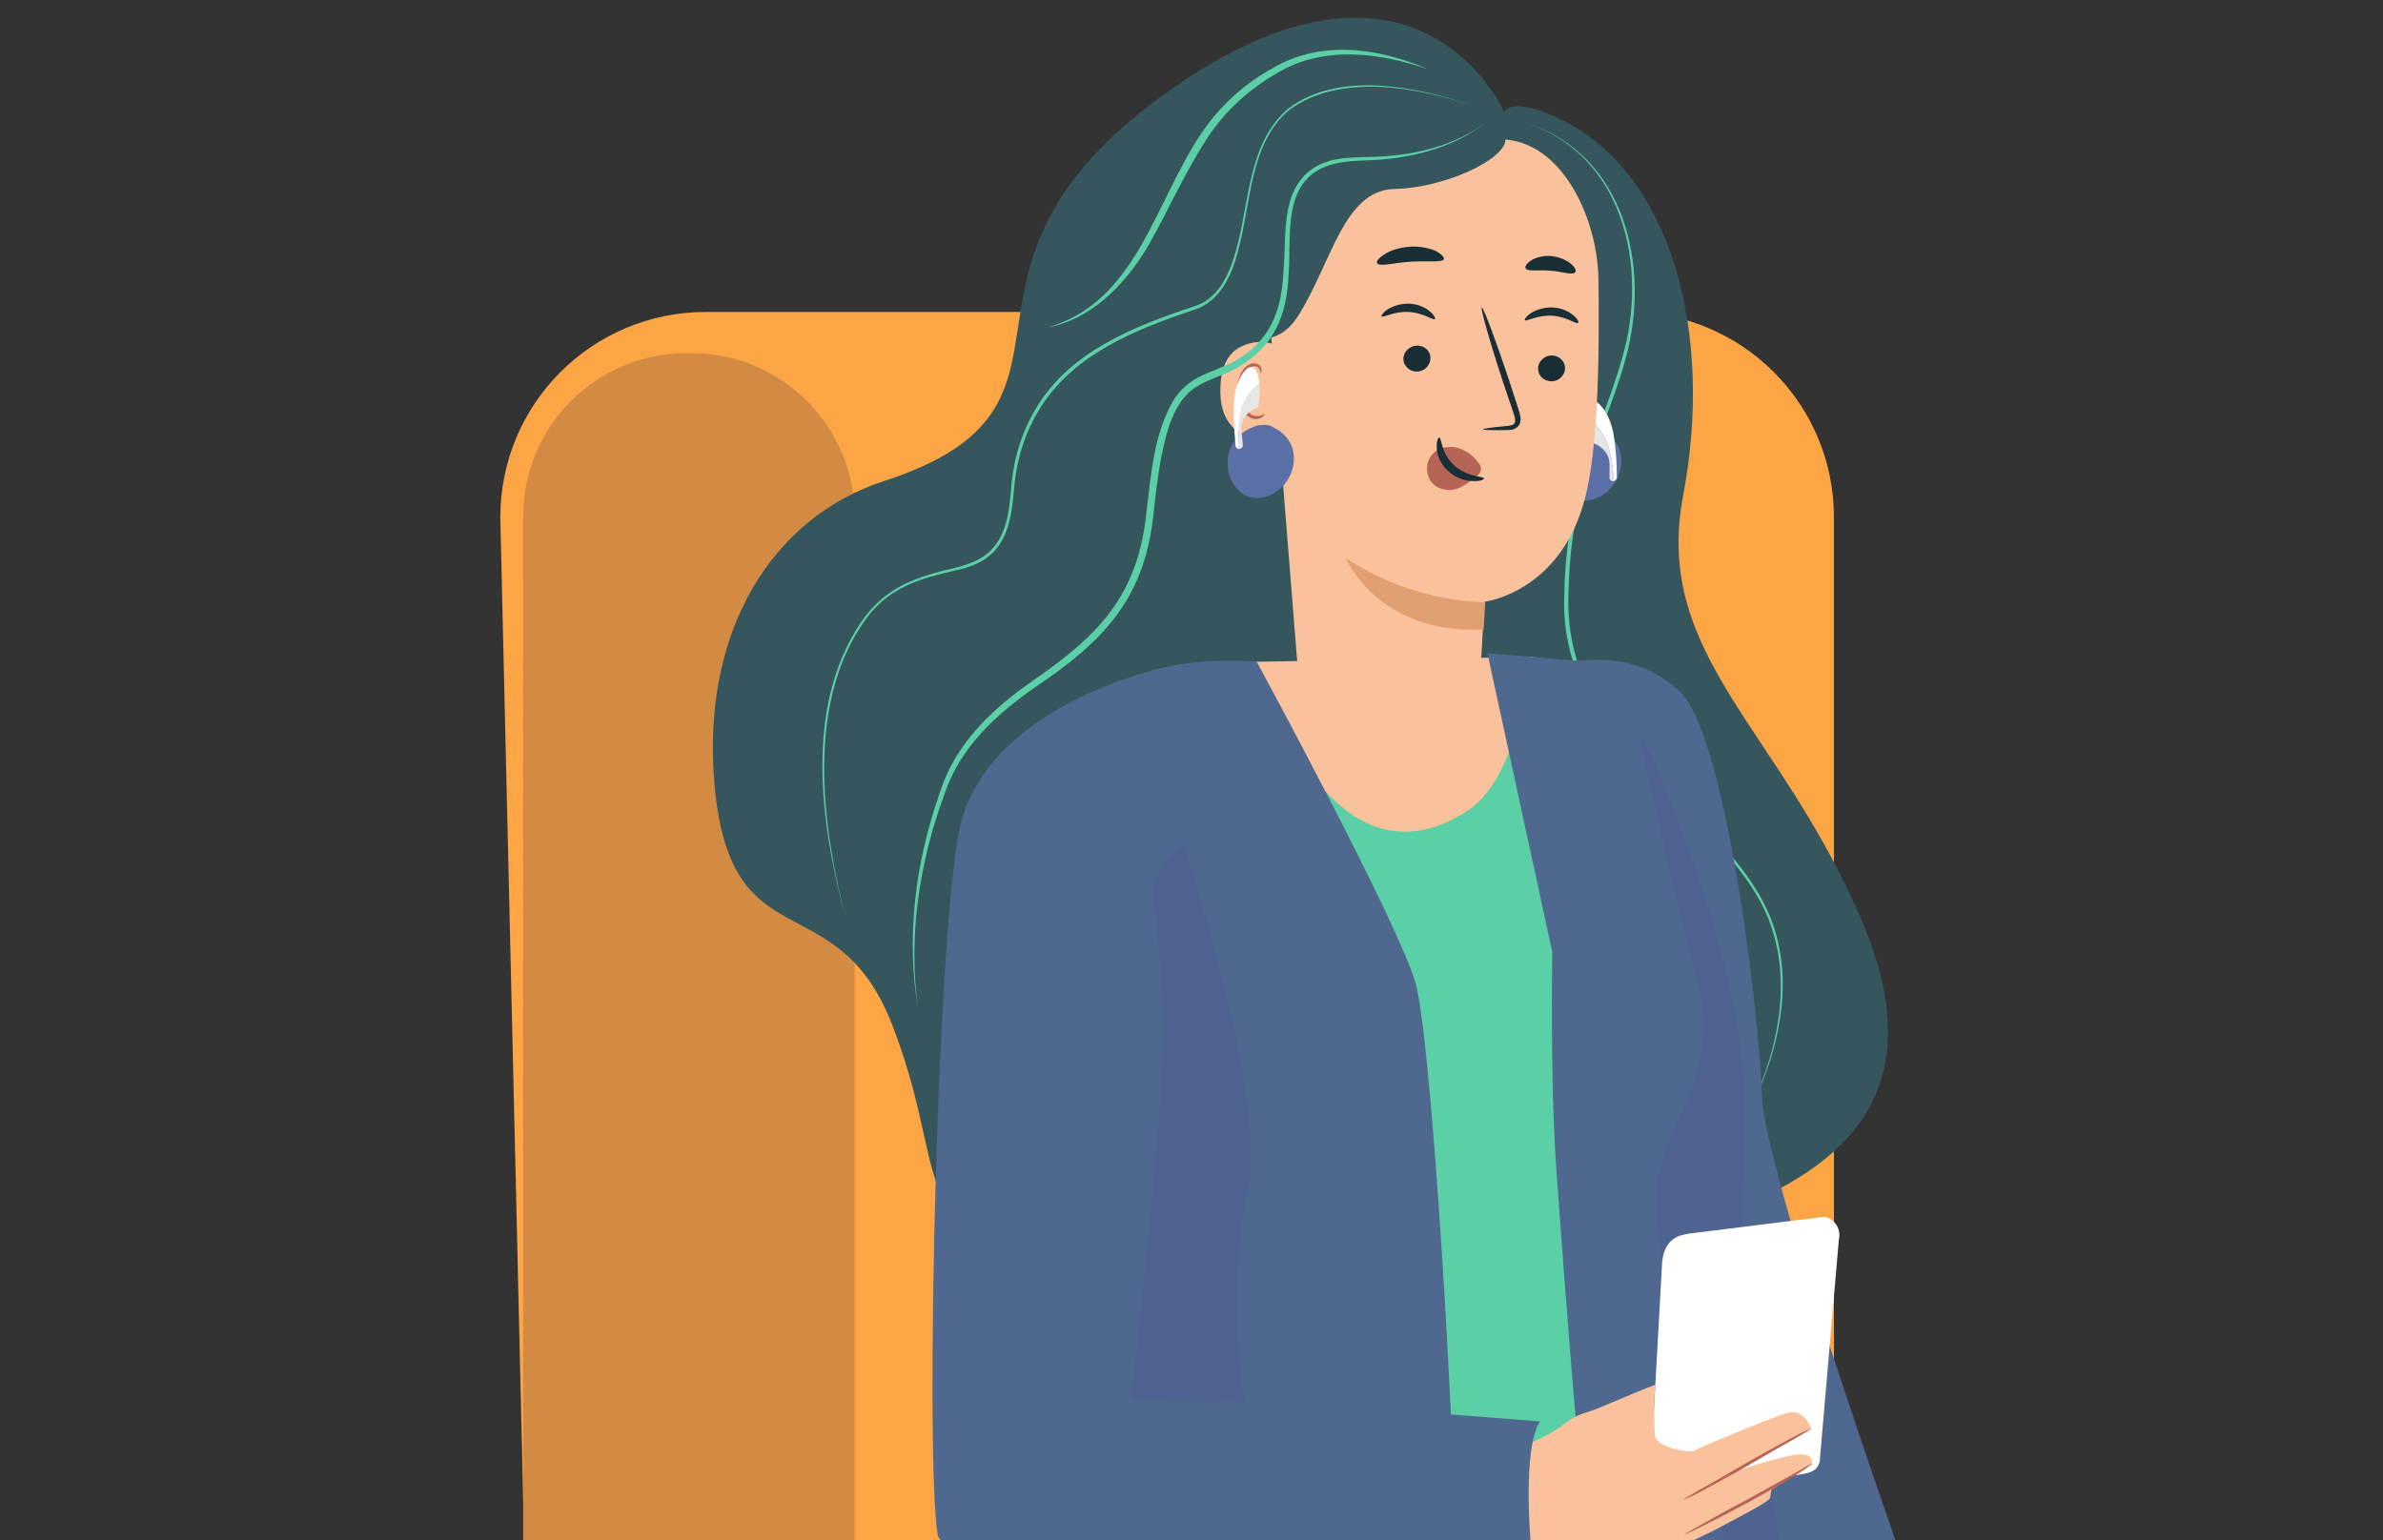 <?xml version="1.0" encoding="utf-8"?>
<!-- Generator: Adobe Illustrator 27.0.0, SVG Export Plug-In . SVG Version: 6.00 Build 0)  -->
<svg version="1.1" id="Capa_1" xmlns="http://www.w3.org/2000/svg" xmlns:xlink="http://www.w3.org/1999/xlink" x="0px" y="0px"
	 viewBox="0 0 635.4 410.8" style="enable-background:new 0 0 635.4 410.8;" xml:space="preserve">
<rect x="0" y="0" width="635.4" height="410.8" fill="#333333" stroke="none"/>
<style type="text/css">
	.st0{clip-path:url(#SVGID_00000024700481039577983570000002655989162548221059_);fill:#FCA544;}
	.st1{clip-path:url(#SVGID_00000024700481039577983570000002655989162548221059_);fill:#D38B44;}
	.st2{clip-path:url(#SVGID_00000024700481039577983570000002655989162548221059_);}
	.st3{fill:#36565E;}
	.st4{fill:#5BCFA6;}
	.st5{fill:#ED9681;}
	.st6{fill:#B66455;}
	.st7{fill:#F9C29C;}
	.st8{opacity:0.3;}
	.st9{clip-path:url(#SVGID_00000070841285650375251630000007314034677473831050_);}
	.st10{fill:#5B70A6;}
	.st11{fill:#E6E6E6;}
	.st12{fill:#FFFFFF;}
	.st13{fill:#192E35;}
	.st14{fill:#E29F71;}
	.st15{fill:#ED725F;}
	.st16{fill:#4F6890;}
	.st17{opacity:0.15;fill:#4F4890;}
</style>
<g>
	<g>
		<defs>
			<path id="SVGID_1_" d="M516.6,410.8h-377c-46,0-36.9-22.9-36.9-65.5V77.1C102.7,34.5,140,0,186.1,0h330.5
				c46,0,83.4,34.5,83.4,77.1v268.1C599.9,387.9,562.6,410.8,516.6,410.8z"/>
		</defs>
		<clipPath id="SVGID_00000137091868950810891320000006480900584391526533_">
			<use xlink:href="#SVGID_1_"  style="overflow:visible;"/>
		</clipPath>
		<path style="clip-path:url(#SVGID_00000137091868950810891320000006480900584391526533_);fill:#FCA544;" d="M434.2,421.2h-246
			c-30.3,0-48.6,13.3-48.6-17L133.4,138c0-30.3,24.5-54.8,54.8-54.8h246c30.3,0,54.8,24.5,54.8,54.8v228.4
			C489,396.7,464.4,421.2,434.2,421.2z"/>
		<path style="clip-path:url(#SVGID_00000137091868950810891320000006480900584391526533_);fill:#D38B44;" d="M184.4,464.5H183
			c-24,0-43.5-19.5-43.5-43.5V137.7c0-24,19.5-43.5,43.5-43.5h1.4c24,0,43.5,19.5,43.5,43.5V421C227.9,445,208.4,464.5,184.4,464.5z
			"/>
		<g style="clip-path:url(#SVGID_00000137091868950810891320000006480900584391526533_);">
			<g>
				<g>
					<g>
						<path class="st3" d="M401.1,29.9c0,0-23.2-53.1-90.2-5.1s-13,83.3-75.2,103.5c-29.8,9.7-49.1,40.1-45.1,81.9
							c4.5,46.8,32.4,25.1,47.2,62.9s4.2,53.8,36.3,58.7s105.7-19.6,135.3-31.9c29.6-12.3,16.7,36.1,43.4,26.4
							c26.7-9.7,66.1-26.4,44.3-79.1c-21.8-52.7-56.5-71.8-48.3-115.1c8.2-43.3-3.1-85.7-32.3-100.1
							C402.5,25.2,401.1,29.9,401.1,29.9z"/>
						<path class="st4" d="M406.7,32.7c26.6,8.3,33.5,38.4,26.8,62.8c-3.3,12.2-8.9,23.5-11.8,35.8c-2.3,9.1-3.4,18.5-3.5,27.9
							c-0.3,9.4,2,18.7,6.5,26.9c9.2,16.7,25,28,37.1,42.3c4,4.8,7.7,10.1,10.1,15.9c7.3,17.9,2,38.1-6.7,54.5
							c8.4-16.4,13.4-36.6,6.1-54.3c-2.4-5.8-6.1-10.9-10.1-15.7c-12.1-14.3-28.1-25.7-37.4-42.3c-4.7-8.3-7.1-17.9-6.7-27.4
							c0.1-9.5,1.3-18.9,3.6-28.1c3-12.3,8.6-23.6,11.9-35.8C439.6,71.2,432.9,41.2,406.7,32.7L406.7,32.7z"/>
					</g>
					<g>
						<g>
							<path class="st5" d="M463.8,480.3c0,0-5.1-28.3-7-34.7c-1.9-6.5,0.6-11.3,0.6-11.3l12.2-5c0,0,23.6,22.1,24.6,25.5
								c1,3.3,3.1,19.6,3.3,24.3c0.2,4.8,1.2,14.6,0.3,15.4l-1.5,1.3l-0.1,12.5c0,0-2.1,1.7-3.9-1.8c-1.8-3.5-4.8-15.8-4.8-15.8
								l0.9,22.2c0,0-5.5,1.2-6.7-2.9c-1.3-4.2-4.4-24.5-4.4-25.9c0-1.3-2.7-27.3-5.7-27c-3,0.3-1.7,8.5-0.9,15
								c0.8,6.5-0.8,9.8-3.6,10.3S463.8,480.3,463.8,480.3"/>
						</g>
						<g>
							<path class="st6" d="M486.7,474.8c0.1,0,0.5,2.1,0.7,5.5c0.2,3.4,0.4,8.2,0.6,13.4c0.1,5.1,0.3,9.8,0.4,13.4
								c0,1.6,0.1,2.9,0.1,4.1c0,1,0.1,1.5,0,1.5c-0.1,0-0.5-2.1-0.7-5.5c-0.2-3.4-0.4-8.2-0.6-13.4c-0.1-5.1-0.3-9.8-0.4-13.4
								c0-1.6-0.1-2.9-0.1-4.1C486.7,475.3,486.7,474.8,486.7,474.8"/>
						</g>
						<g>
							<path class="st6" d="M494.5,470.2c0.1,0,0.1,0.5,0.3,1.5c0.1,1,0.3,2.3,0.4,4c0.3,3.4,0.6,8.1,0.9,13.4
								c0.3,5.2,0.4,10,0.4,13.4c0,1.7,0,3.1-0.1,4.1c-0.1,1-0.1,1.5-0.2,1.5c-0.1,0-0.1-0.5-0.1-1.5c0-1.1-0.1-2.5-0.1-4.1
								c-0.1-3.4-0.3-8.1-0.6-13.4c-0.3-5.1-0.5-9.8-0.7-13.4c-0.1-1.6-0.1-2.9-0.2-4.1C494.4,470.8,494.5,470.3,494.5,470.2"/>
						</g>
					</g>
					<path class="st7" d="M334.5,176.5l74.3-1.3l39.5,41.7c0,0-24.2,38.3-25.5,36.7s-86.3-39.1-86.3-39.1L334.5,176.5z"/>
					<g class="st8">
						<g>
							<defs>
								
									<rect id="SVGID_00000062913402247868596200000016064345428355882677_" x="326" y="370.3" transform="matrix(0.987 -0.162 0.162 0.987 -58.578 68.084)" width="126.2" height="47.4"/>
							</defs>
							<clipPath id="SVGID_00000067925738815750920560000012469460261030377898_">
								<use xlink:href="#SVGID_00000062913402247868596200000016064345428355882677_"  style="overflow:visible;"/>
							</clipPath>
						</g>
					</g>
					<g>
						<path class="st4" d="M407.7,176.7c0,0-2.3,30.5-16.5,39.6c-38.9,25.1-57.2-43.7-56.1-39.8c0,0-8.6,0.5-38.1,6.9
							c-1.4,0.3-26.6,22.2-29.7,39.8c-3.1,17.6,0.9,60.2,0.9,60.2l35.8-1L287.4,416c52.3,31.1,80.2,38.3,163.2,5.4l-10.9-75.7
							c-3.5-20.4,5.3-39.5,7.8-65.5c1.7-17.8-2.8-28.1-12-43.4l0,0l16,4.1l2.8-17.9c-0.2-0.7-2.3-4.2-2.5-4.9
							c-3.6-13.2-5-37.5-18.3-40.8L407.7,176.7z"/>
					</g>
					<g class="st8">
						<g>
							<defs>
								
									<rect id="SVGID_00000086667984197828795540000010979912025213334921_" x="302" y="244.3" transform="matrix(0.987 -0.162 0.162 0.987 -39.336 53.455)" width="13.7" height="48.3"/>
							</defs>
							<clipPath id="SVGID_00000152231204603435737540000014820719895596637103_">
								<use xlink:href="#SVGID_00000086667984197828795540000010979912025213334921_"  style="overflow:visible;"/>
							</clipPath>
							<g style="clip-path:url(#SVGID_00000152231204603435737540000014820719895596637103_);">
								<path d="M306.3,269.6c1.6-7.6,3.3-14.1,1.8-21.7l-0.3-3.8c7.7,14.5,20,32.3,10.4,38.6c-3.8,2.5-6.9,7.1-10.3,10.2
									C300.8,275.9,304.6,277.2,306.3,269.6"/>
							</g>
						</g>
					</g>
					<g>
						<path class="st10" d="M417.6,117c1.3-1.2,3.2-2.4,5.1-2.8l-0.4,0c0.3-0.1,0.7-0.1,1-0.1c1.4-0.2,2.7-0.1,3.7,0.7l0,0
							c2,0.9,3.7,2.6,4.6,4.6c1.5,3.6,0.5,7.9-2.1,10.8c-2.2,2.5-5.9,4-9.1,3c-2.9-0.9-5-3.8-5.6-6.9
							C414.2,123,415.1,119.3,417.6,117"/>
					</g>
					<g>
						<g>
							<path class="st11" d="M430.3,128.3c-0.3,0.1-0.7,0-1.1-0.5c-0.2-3.8,0.5-5.3-1.4-7.6c-1.9-2.2-3.9-2.1-3.9-2.1
								s-0.9-3.3-1-6.4C429.1,114.9,429.9,122.1,430.3,128.3z"/>
						</g>
						<g>
							<path class="st12" d="M422.9,111.6c0-1.2,0.1-2.4,0.4-3.4c1.2-3.5,5.1,0.6,6.5,5.7s1.3,13.7,1.3,13.7s-0.3,0.5-0.8,0.7
								C429.9,122.1,429.1,114.9,422.9,111.6z"/>
						</g>
					</g>
					<g>
						<path class="st7" d="M346.1,179.1l-9.7-121.4c0.1-5.1,4.2-9.3,9.3-9.6l53.1-10.9c16.9-1,27.1,20.2,27.4,37.1
							c0.3,18.8,0,41.8-2.9,55.7c-5.7,27.9-27.5,30.5-27.5,30.5c-0.9,16.1-0.9,16.1-0.9,16.1l-2.2,34.9L346.1,179.1z"/>
					</g>
					<g>
						<path class="st13" d="M417.3,98.2c0,1.9-1.7,3.5-3.6,3.5c-2,0-3.6-1.5-3.6-3.4c0-1.9,1.7-3.5,3.6-3.5
							C415.7,94.8,417.3,96.3,417.3,98.2"/>
					</g>
					<g>
						<path class="st13" d="M420.8,86.1c-0.5,0.5-3.1-1.7-7-1.9c-3.9-0.2-6.8,1.6-7.2,1.2c-0.2-0.2,0.3-1,1.6-1.9
							c1.3-0.8,3.4-1.6,5.8-1.5c2.4,0.1,4.4,1.1,5.5,2.1C420.7,85,421,85.9,420.8,86.1"/>
					</g>
					<g>
						<path class="st13" d="M381.4,95.6c0,1.9-1.7,3.5-3.6,3.5c-2,0-3.6-1.5-3.6-3.4c0-1.9,1.7-3.5,3.6-3.5
							C379.9,92.1,381.5,93.7,381.4,95.6"/>
					</g>
					<g>
						<path class="st13" d="M382.6,85.1c-0.5,0.4-3.1-1.7-7-1.9c-3.9-0.2-6.8,1.6-7.2,1.2c-0.2-0.2,0.3-1,1.6-1.9
							c1.3-0.8,3.4-1.6,5.8-1.5c2.4,0.1,4.4,1.1,5.5,2.1C382.4,84,382.8,84.9,382.6,85.1"/>
					</g>
					<g>
						<path class="st13" d="M395.4,114.5c0-0.2,2.4-0.5,6.4-0.9c1-0.1,1.9-0.2,2.1-0.9c0.3-0.7-0.1-1.8-0.5-3
							c-0.8-2.4-1.7-5-2.6-7.7c-3.6-10.9-6.1-19.9-5.7-20c0.4-0.1,3.7,8.6,7.3,19.5c0.9,2.7,1.7,5.3,2.5,7.7
							c0.3,1.1,0.9,2.5,0.3,3.9c-0.3,0.7-1.1,1.2-1.7,1.4c-0.6,0.2-1.2,0.2-1.7,0.2C397.8,114.8,395.4,114.7,395.4,114.5"/>
					</g>
					<g>
						<path class="st14" d="M396,160.6c0,0-19,0.4-37.2-11.8c0,0,8.5,20.5,36.8,19.1L396,160.6z"/>
					</g>
					<g>
						<path class="st6" d="M394.4,123.7c-1.8-2.7-4.8-4.5-7.7-4.5c-2,0-4.1,0.8-5.2,2.5c-1.2,1.7-1.4,4.3-0.2,6.3
							c1.3,2.2,4,3,6.2,2.6c2.2-0.4,4.1-1.9,5.9-3.3c0.5-0.4,1-0.8,1.3-1.4c0.3-0.6,0.3-1.4-0.1-2"/>
					</g>
					<g>
						<path class="st13" d="M383.8,116.7c0.6,0,0.4,4.2,3.9,7.4c3.5,3.2,8,2.9,8,3.5c0,0.3-1,0.8-2.9,0.7c-1.9,0-4.6-0.7-6.7-2.7
							c-2.1-1.9-3-4.4-3-6.2C383,117.6,383.5,116.6,383.8,116.7"/>
					</g>
					<g>
						<path class="st13" d="M385,69.1c-0.4,1-4.3,0.4-8.9,0.7c-4.6,0.3-8.3,1.4-8.9,0.4c-0.3-0.5,0.4-1.4,2-2.4c1.5-1,3.9-1.8,6.7-2
							c2.7-0.2,5.2,0.4,6.9,1.1C384.4,67.8,385.2,68.7,385,69.1"/>
					</g>
					<g>
						<path class="st13" d="M420,72.6c-0.7,0.9-3.4-0.2-6.6-0.4c-3.2-0.3-6,0.3-6.6-0.6c-0.3-0.5,0.2-1.3,1.4-2.1
							c1.2-0.8,3.2-1.4,5.4-1.2c2.2,0.2,4.1,1.1,5.2,2C420,71.3,420.4,72.2,420,72.6"/>
					</g>
					<g>
						<path class="st7" d="M343.6,97.6c0.1-6-7.1-7.9-12.6-5.2c-3,1.4-5.4,4.6-5.6,11c-0.6,17.1,16.7,14.1,16.8,13.6
							C342.2,116.7,343.4,104.7,343.6,97.6"/>
					</g>
					<g>
						<path class="st6" d="M337.1,110.4c-0.1-0.1-0.3,0.2-0.8,0.4c-0.5,0.2-1.3,0.3-2.2,0c-1.8-0.7-3.2-3.6-3.2-6.7
							c0-1.6,0.4-3,1-4.2c0.6-1.2,1.4-2.1,2.3-2.2c0.9-0.2,1.5,0.4,1.7,0.9c0.2,0.5,0.1,0.8,0.2,0.9c0,0,0.4-0.3,0.3-1
							c-0.1-0.3-0.2-0.8-0.6-1.1c-0.4-0.3-1-0.5-1.6-0.5c-1.3,0-2.5,1.2-3.2,2.5c-0.7,1.3-1.2,3-1.2,4.7c0,3.4,1.7,6.7,4.1,7.5
							c1.2,0.4,2.2,0,2.7-0.4C337.1,110.8,337.2,110.4,337.1,110.4"/>
					</g>
					<g>
						<path class="st10" d="M330.3,116.3c1.3-1.2,3.2-2.4,5.1-2.8l-0.4,0c0.3-0.1,0.7-0.1,1-0.1c1.4-0.2,2.7-0.1,3.7,0.7l0,0
							c2,0.9,3.7,2.6,4.6,4.6c1.5,3.6,0.5,7.9-2.1,10.8c-2.2,2.5-5.9,4-9.1,3c-2.9-0.9-5-3.8-5.6-6.9
							C326.9,122.3,327.8,118.6,330.3,116.3"/>
					</g>
					<g>
						<polyline class="st4" points="307.2,241.3 313.3,285.5 274.7,284.2 						"/>
					</g>
					<g>
						<path class="st15" d="M477.5,370.8"/>
					</g>
					<g>
						<path class="st3" d="M318.6,82c0.5,1.6,18.3,16.5,27.3,2.6c9-13.9,12.2-33.9,25.9-34.2c13.7-0.3,29.9-8.1,29.6-13.3
							c-0.2-5.3-27.9-11.5-31.5-11.7S311.9,60.7,318.6,82z"/>
					</g>
				</g>
				<g>
					<path class="st13" d="M143.1,886.1l-4.2,14.4c-1,3.6,1,7.4,4.6,8.5c24,7.2,106.5,31.3,117.3,22.9c12.6-9.8,4-11.4,4-11.4
						S156,897.4,143.1,886.1z"/>
				</g>
				<g>
					<path class="st13" d="M419.4,904.3c0,0-7,5.3-4.3,15.6c2.7,10.3,139.7,20.4,145.9,16c6.2-4.4,5-9.3,5-9.3
						S426.5,911.9,419.4,904.3z"/>
				</g>
				<g>
					<path class="st13" d="M221,857.3c-3.4-1.8-7.3-2.9-11.2-3.2l0.1-1c4,0.3,8,1.4,11.6,3.3L221,857.3z"/>
				</g>
				<g>
					<path class="st13" d="M220.1,865c-3.6-1.9-7.7-2.9-11.8-2.9l0-1c4.3,0,8.5,1,12.2,3L220.1,865z"/>
				</g>
				<g>
					
						<rect x="213.4" y="864.8" transform="matrix(0.267 -0.964 0.964 0.267 -682.64 845.003)" class="st13" width="1" height="12.6"/>
				</g>
				<g>
					
						<rect x="472" y="853.5" transform="matrix(0.99 -0.142 0.142 0.99 -116.364 76.471)" class="st13" width="11.7" height="1"/>
				</g>
				<g>
					<path class="st13" d="M474.6,862.8l-0.3-1c3.2-0.8,6.5-1.4,9.8-1.6l0.1,1C480.9,861.5,477.7,862,474.6,862.8z"/>
				</g>
				<g>
					
						<rect x="477.4" y="871.4" transform="matrix(0.993 -0.12 0.12 0.993 -100.803 63.867)" class="st13" width="8.8" height="1"/>
				</g>
				<g>
					<path class="st13" d="M480.9,851.2c-1,0-1.8-0.5-2.4-1.1c-4.5-3.8-7.6-9.3-8.4-15.2c-0.1-1-0.1-2.3,0.6-3.1
						c0.3-0.4,0.8-0.7,1.3-0.7c0.7-0.1,1.3,0.2,1.9,0.5c5.6,3.4,8.8,10.3,7.8,16.7l-1-0.2c1-6.1-2-12.5-7.3-15.7
						c-0.4-0.2-0.8-0.4-1.2-0.4c-0.2,0-0.4,0.1-0.6,0.4c-0.4,0.5-0.5,1.6-0.4,2.4c0.8,5.6,3.8,10.9,8.1,14.5
						c0.5,0.5,1.2,0.9,1.8,0.8c0.3,0,0.5-0.3,0.6-0.6c0-0.2,0-0.3-0.1-0.4l0.7-0.7c0.4,0.3,0.5,0.9,0.3,1.4
						c-0.2,0.7-0.8,1.2-1.5,1.3C481,851.2,481,851.2,480.9,851.2z"/>
				</g>
				<g>
					<path class="st13" d="M481.6,848.8l-0.8-0.6c3.3-4.1,5-9.4,4.7-14.7c0-0.7-0.3-1.4-0.6-1.6c-0.1-0.1-0.2-0.1-0.4-0.1
						c-0.3,0-0.5,0.3-0.7,0.5c-3.6,4-5.8,9.4-6,14.8l-1,0c0.2-5.6,2.4-11.2,6.2-15.4c0.3-0.4,0.7-0.8,1.3-0.8c0.4-0.1,0.8,0,1.2,0.3
						c0.7,0.5,1,1.6,1,2.4C486.9,838.9,485.1,844.5,481.6,848.8z"/>
				</g>
				<g>
					<path class="st13" d="M221.1,852.7c-0.3,0-0.8-0.1-1.3-0.8c-2-2.8-4.2-5.7-5.5-9c-1.5-3.7-1.8-7.5-0.7-10.6l0.2-0.7l0.6,0.5
						c3.3,3,5.6,7,6.6,11.7c0.1,0.4,0.2,0.9,0.2,1.3c1.2-3,3.1-6.3,4.2-7.7c2.7-3.5,5.5-5.5,8.6-6.1c0.3-0.1,1.4-0.3,2,0.3
						c0.5,0.5,0.6,1.2,0.6,1.7c0.1,3-1.1,6.2-3.4,9c-2,2.5-4.6,4.5-7.1,6.4c-1.9,1.5-3.2,2-4.2,1.6c-0.3-0.1-0.6-0.3-0.8-0.6
						c0,0.1,0.1,0.2,0.2,0.3l-0.5,0.9c-0.4-0.2-0.6-0.6-0.7-1.1c-0.1-0.6,0-1.5,0.3-2.6c0-0.3-0.1-0.5-0.1-0.8
						c-0.1-0.8-0.2-1.5-0.4-2.3c-0.9-4.2-2.9-7.8-5.7-10.6c-0.7,2.7-0.4,5.9,0.9,9.1c1.3,3.2,3.4,6,5.4,8.8c0.1-0.2,0.3-0.2,0.5-0.2
						c0.4,0,0.7,0.4,0.8,0.7c0.1,0.4-0.1,0.7-0.4,0.8C221.4,852.6,221.3,852.7,221.1,852.7z M221.1,851.7c-0.1,0.1-0.2,0.2-0.2,0.3
						c0,0,0.1,0.1,0.3,0c0.2,0,0.3-0.2,0.3-0.3L221.1,851.7z M221.5,847.2c0.2,1.1,0.4,2,0.9,2.2c0.4,0.2,1.2,0,3.2-1.5
						c2.4-1.9,5-3.8,6.9-6.3c2.1-2.7,3.3-5.6,3.2-8.3c0-0.3-0.1-0.8-0.3-1c-0.2-0.2-0.6-0.2-1.2-0.1c-2.8,0.6-5.4,2.4-8,5.8
						C224.8,839.9,222.4,844.2,221.5,847.2z"/>
				</g>
				<g>
					<path class="st11" d="M330.4,119.7c0.3,0,0.7-0.1,1-0.7c-0.2-3.8-1.1-5.3,0.5-7.7c1.6-2.4,3.6-2.6,3.6-2.6s0.5-3.4,0.3-6.5
						C330,106.2,330,113.4,330.4,119.7z"/>
				</g>
				<g>
					<path class="st12" d="M335.8,102.3c-0.1-1.2-0.3-2.4-0.8-3.3c-1.6-3.3-5,1.2-5.8,6.4c-0.7,5.3,0.3,13.8,0.3,13.8
						s0.4,0.5,0.9,0.6C330,113.4,330,106.2,335.8,102.3z"/>
				</g>
			</g>
			<path class="st16" d="M335.1,176.5c0,0-24.2-2.4-38.1,6.9s0.1,233.9,0.1,233.9l62.6,15.3c0,0,4.3,21.3,5.6,35.6
				c0,0,19.8-8.2,22.4-19.5c3.5-15.6-5.2-169.5-10.3-186.7C372.3,245,335.1,176.5,335.1,176.5z"/>
			<path class="st17" d="M315.6,225.2c0,0,22.6,69.1,17.2,91.8s-5.8,88.9,23.9,110.1c29.7,21.3,16.3,36,16.3,36l-7.8,5.1l-5.6-35.6
				l-62.6-15.3c0,0-22.8,45.6-14.8-29.2S302.2,228.3,315.6,225.2z"/>
			<path class="st16" d="M419.6,176.2c3.6,0.3,15.8-3,28.1,8s21.2,84.3,22.1,107.9c0.9,23.7,43.6,139.8,43.2,141.7
				c-3.6,21.5-61-17.4-57.8-6.2c3.2,11.2,5.3,22.7,0.9,13.6S419.6,176.2,419.6,176.2z"/>
			<path class="st17" d="M424.3,187.3l9.4,9.4c0,0,1.1-8.6,9.1,10.8c30.9,75.1,20.5,94.6,21.7,125.8c1.2,31.2,13.7,99.4,13.7,99.4
				s-18.6,22.3-27.5,13.3c-8.8-9-22.6-204.2-25.7-216.2C422,217.7,424.3,187.3,424.3,187.3z"/>
			<path class="st16" d="M396.6,174.2l17.3,79.7c0,0-0.6,35.1,1.1,58.2c1.7,23.1,9.1,130.1,14.5,134.2c5.4,4.1,42.1,10.6,42.1,10.6
				s-33.1-121.4-29.9-140.9s17.9-30.2,10.7-55.3s-19.2-83.4-19.2-83.4L396.6,174.2z"/>
			<path class="st12" d="M479,393.4l-33.3,6.7c-2.7-0.7-6.1-8.7-5.4-11.4l2.9-52.2c0.7-6.3,4.5-7.2,8-7.6l35.4-4.4
				c2.7,0.7,4.4,3.4,3.7,6.2l-5.1,59.1C484.5,392.4,482.7,392.9,479,393.4z"/>
			<g>
				<g>
					<path class="st7" d="M479.5,387.9c-4.1,0.3-16.5,4.4-16.5,4.4l20-11.2c0,0-1.9-5.5-6.2-4.3c-4.3,1.1-24,9.4-25.1,10.1
						c-1.1,0.7-9-0.7-10.3-3.5c-0.4-0.8-0.4-11.3,0-14.1c-7.5,2.8-14.9,6.4-18.1,7.3c-6.7,1.9-9.6,6.7-9.6,6.7l-14.3,26.5
						c0,0,32.3,8.8,35.7,7.9c3.4-0.9,18.9-7.9,23.2-10.2c4.3-2.4,13.5-6.9,13.7-8.1l0.3-2.1l10.9-6.9
						C483.2,390.3,483.6,387.6,479.5,387.9z"/>
				</g>
				<g>
					<path class="st6" d="M448.7,400c0,0.1,2.1-0.7,5.2-2.4c3.1-1.7,7.4-4,12.1-6.7c4.6-2.7,8.8-5.1,12-6.9c1.4-0.8,2.6-1.5,3.6-2.1
						c0.9-0.5,1.3-0.8,1.3-0.8c0-0.1-2.1,0.7-5.2,2.4c-3.1,1.7-7.4,4-12.1,6.7c-4.6,2.7-8.8,5.1-12,6.9c-1.4,0.8-2.6,1.5-3.6,2.1
						C449.2,399.7,448.7,400,448.7,400"/>
				</g>
				<g>
					<path class="st6" d="M449,409.3c0,0,0.5-0.2,1.4-0.6c0.9-0.4,2.2-1,3.8-1.8c3.2-1.6,7.5-3.8,12.3-6.4c4.7-2.6,9-5,12-6.9
						c1.5-0.9,2.7-1.7,3.5-2.3c0.8-0.6,1.2-0.9,1.2-1c0,0-0.5,0.2-1.4,0.7c-1,0.6-2.2,1.3-3.6,2.1c-3.1,1.7-7.4,4.1-12.1,6.7
						c-4.7,2.5-8.9,4.8-12.1,6.6c-1.4,0.8-2.6,1.5-3.7,2.1C449.4,409,449,409.3,449,409.3"/>
				</g>
				<path class="st7" d="M337.5,380.9c-0.6,2.7-1.2,5.3-1.8,8c-0.5,3.7-1.2,7.4-1.9,11c-0.8,5.2-1.7,10.4-2.6,15.5
					c29.3,0.3,58.1-1.1,68.2-5.8c21.4-9.9,16.5-29,16.5-29s-8.6,7-24.7,7.4C383.1,388.1,361.7,384.7,337.5,380.9z"/>
			</g>
			<path class="st16" d="M310.8,178c0,0-46.3,9.3-54.6,41.6c-6.3,24.9-9.6,168.6-6.2,189.6c1.3,14.6,158.2,2.9,158.2,2.9
				s-2.4-25.5,2.4-33c-80.7-6.6-109-5.7-109-5.7s8.5-73.1,8.6-98.9c0-11.6-1.7-31-4.6-49.3C301.9,202.7,317.3,179.7,310.8,178z"/>
		</g>
	</g>
	<path class="st4" d="M396.1,32.7c-7.7,6.1-17.5,8.9-27.2,9.8c-6.3,0.6-13.2-0.2-18.6,3.6c-8,5.9-6,18-6.7,26.8
		c-0.4,11-3.7,19.4-13.6,25.1c-4.3,2.5-9.1,3.3-12.8,6.5c-3.5,3.2-5.2,7.7-6.4,12.3c-1.6,6.2-2.4,12.6-3.1,19
		c-2.1,23.3-12.9,34.8-31.4,47.3c-10.6,7.3-20.4,16.3-24.5,28.8c-6.7,18.1-9.7,38-7,57.2c-3.3-19.2-0.7-39.3,5.8-57.7
		c4.1-13,13.8-22.2,24.7-29.8c18.2-12.5,28.4-23.2,30.5-46.1c1.2-9.7,2-19.9,7-28.6c1.8-2.9,4.5-5.3,7.6-6.7c3-1.4,6.1-2.4,8.8-3.9
		c9.4-5.3,12.5-13.2,13-23.6c0.9-9.3-1-21.4,7.6-27.6c5.7-3.9,12.7-2.9,19.1-3.4C378.5,41.1,388.4,38.5,396.1,32.7L396.1,32.7z"/>
	<path class="st4" d="M392.6,28.2c-14.9-5-35.2-8.8-48.8,1.1c-10.6,8.9-10.2,24.8-13.6,37.3c-1.6,6.5-4.8,13.8-11.7,16
		c-15.7,5.2-32.6,12-41.5,26.8c-3.5,5.7-5.6,12.2-6.4,18.9c-0.7,6.7-0.9,14.2-6,19.2c-2.5,2.5-5.9,3.7-9.2,4.5
		c-10.7,2.4-19.1,4.8-25.5,14.5c-14.9,22.1-10.7,54.1-4.3,78.7c-6.8-24.9-11.3-56.3,3.8-79c6.6-9.8,15-12.4,25.9-14.9
		c3.2-0.9,6.5-2.1,8.8-4.4c4.9-4.9,5.1-12.3,5.7-18.8c0.8-6.8,2.9-13.4,6.5-19.3c9-15.1,26.2-21.8,42.1-27.1
		c6.7-2,9.6-9.1,11.3-15.4c3.5-12.6,3.1-28.5,14-37.5C357.1,18.9,377.7,23,392.6,28.2L392.6,28.2z"/>
	<path class="st4" d="M380.9,18.5c-13.2-4.5-28.3-6.5-40.7,1.2c-7.3,4.2-13.6,10-18.2,17c-6.1,9.2-10.8,20.2-16.4,29.8
		c-5.9,9.6-14.7,18.7-26.2,20.8c23.6-6.7,28.6-33.5,40.9-51.7c4.8-7.2,11.4-13.2,19-17.4C352.3,10.5,367.7,12.8,380.9,18.5
		L380.9,18.5z"/>
</g>
</svg>
